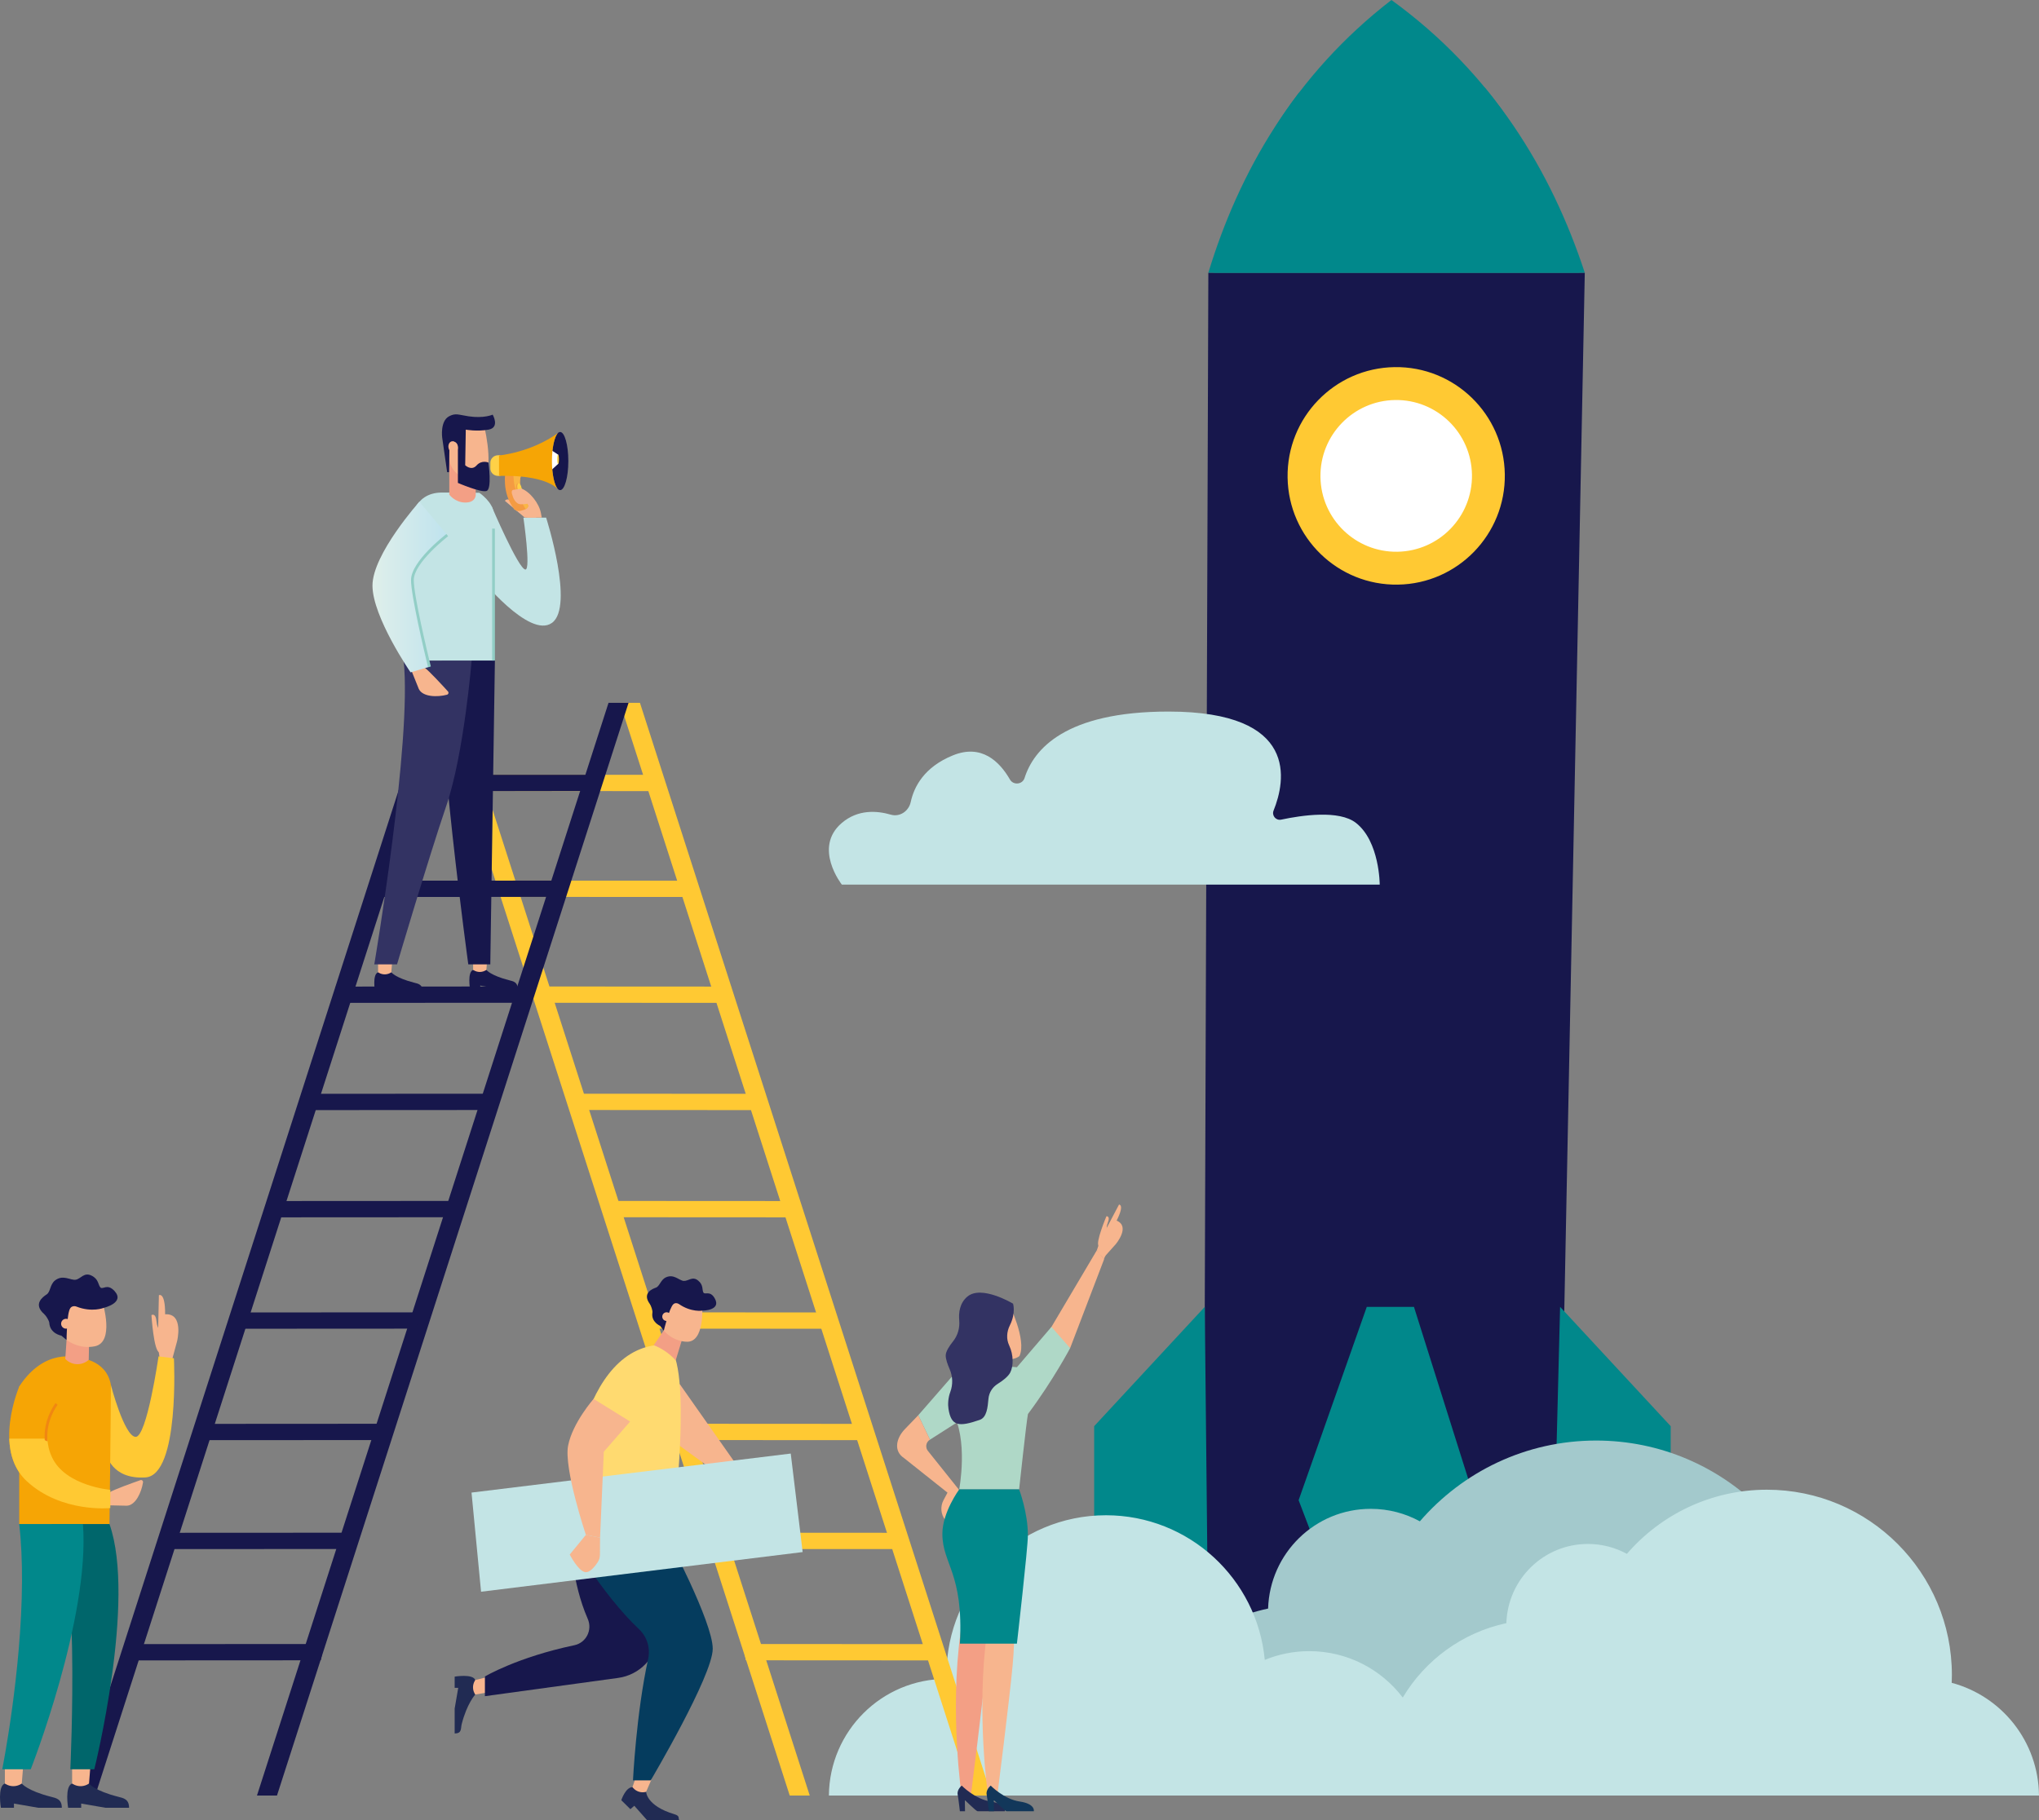 <?xml version="1.0" encoding="UTF-8"?> <svg xmlns="http://www.w3.org/2000/svg" xmlns:xlink="http://www.w3.org/1999/xlink" width="1140px" height="1018px" viewBox="0 0 1140 1018" version="1.1"><rect x="0" y="0" width="1140" height="1018" fill="#808080" stroke="none"/><title>software-maatwerk</title><defs><linearGradient x1="99.98%" y1="50.004%" x2="-1.14580566e-13%" y2="50.004%" id="linearGradient-1"><stop stop-color="#BFE3EE" offset="0%"></stop><stop stop-color="#DFEFEA" offset="100%"></stop></linearGradient></defs><g id="Wesbite-design" stroke="none" stroke-width="1" fill="none" fill-rule="evenodd"><g id="Let's-Develop.---homepage---HD-Desktop" transform="translate(-543, -629)" fill-rule="nonzero"><g id="Group-5" transform="translate(838, 1200)"><g id="software-maatwerk" transform="translate(-295, -571)"><g id="Group" transform="translate(463.431, 0)"><g transform="translate(148.315, 0)"><polygon id="Path" fill="#17174C" points="257.594 998.813 60.905 998.813 63.837 152.522 274.303 152.522"></polygon><g transform="translate(63.837, 0)" fill="#01888B" id="Path"><path d="M210.466,152.522 C191.851,95.792 158.847,40.946 102.365,0 C48.213,41.828 17.057,96.369 0,152.522 L210.458,152.522 L210.466,152.522 Z"></path><path d="M207.475,152.522 C195.638,116.193 180.734,80.635 154.611,49.008 C137.469,52.792 118.735,55.033 99.069,55.33 C82.114,55.584 65.82,54.362 50.594,51.935 C26.775,83.037 13.091,117.465 2.923,152.522 L207.475,152.522 Z"></path></g><g transform="translate(108.136, 205.298)"><path d="M112.142,60.038 C112.574,88.476 89.908,111.88 61.523,112.313 C33.129,112.746 9.76,90.046 9.328,61.617 C8.896,33.18 31.562,9.775 59.947,9.342 C88.341,8.909 111.71,31.61 112.142,60.038 Z" id="Path" fill="#FFFFFF"></path><path d="M59.803,0.007 C26.266,0.525 -0.51,28.164 0.007,61.753 C0.524,95.341 28.121,122.157 61.658,121.64 C95.195,121.13 121.971,93.482 121.454,59.894 C120.937,26.306 93.34,-0.51 59.803,0.007 Z M61.379,103.25 C37.984,103.606 18.733,84.903 18.377,61.473 C18.021,38.042 36.696,18.762 60.091,18.405 C83.485,18.049 102.737,36.752 103.093,60.183 C103.448,83.613 84.773,102.894 61.379,103.25 Z" id="Shape" fill="#FFC933"></path></g><polygon id="Path" fill="#01888B" points="61.838 730.837 0 797.555 0 986.236 63.829 924.584"></polygon><polygon id="Path" fill="#01888B" points="260.501 730.837 322.338 797.555 322.338 986.236 255.578 924.584"></polygon><polygon id="Path" fill="#01888B" points="152.416 730.837 178.793 730.837 213.974 842.387 167.075 977.427 114.312 838.942"></polygon></g><path d="M125.48,967.388 L600.226,967.388 C589.533,955.075 575.315,945.91 559.097,941.59 C559.173,939.757 559.232,937.924 559.232,936.074 C559.232,864.01 500.903,805.591 428.948,805.591 C389.573,805.591 354.308,823.115 330.413,850.763 C322.253,846.316 312.899,843.779 302.96,843.779 C271.821,843.779 246.52,868.592 245.562,899.55 C214.601,906.169 188.368,925.552 172.625,951.952 C162.127,938.162 147.409,927.775 130.403,922.709 C130.843,937.772 129.157,952.894 125.488,967.38 L125.48,967.388 Z" id="Path" fill="#A3C9CC"></path><path d="M676.561,1004.091 C676.29,973.855 655.675,948.507 627.764,941.081 C627.823,939.63 627.865,938.171 627.865,936.702 C627.865,879.472 581.542,833.086 524.407,833.086 C493.141,833.086 465.129,847.004 446.157,868.957 C439.675,865.419 432.253,863.416 424.356,863.416 C399.622,863.416 379.541,883.121 378.778,907.705 C354.189,912.958 333.362,928.352 320.855,949.313 C308.849,933.546 289.903,923.362 268.576,923.362 C259.772,923.362 251.375,925.11 243.698,928.259 C239.445,882.883 201.324,847.369 154.907,847.369 C105.644,847.369 65.71,887.364 65.71,936.702 C65.71,937.432 65.752,938.154 65.778,938.875 C65.752,938.875 65.735,938.875 65.71,938.875 C29.614,938.875 0.322,968.025 0,1004.099 L676.569,1004.099 L676.561,1004.091 Z" id="Path" fill="#C3E4E5"></path></g><path d="M771.407,494.7 L470.68,494.7 C470.68,494.7 454.369,474.068 470.68,460.192 C479.683,452.53 490.305,453.327 498.028,455.573 C503.055,457.039 508.073,453.649 509.175,448.529 C511.007,440.052 516.636,428.948 532.827,422.396 C548.756,415.945 558.828,425.795 564.651,435.916 C566.567,439.247 571.671,438.747 572.832,435.085 C577.885,419.107 595.475,397.925 653.283,397.925 C726.807,397.925 718.635,437.009 712.065,453.25 C710.92,456.073 713.336,458.997 716.312,458.362 C727.655,455.937 748.704,452.793 758.139,460.209 C771.398,470.618 771.398,494.717 771.398,494.717 L771.407,494.7 Z" id="Path" fill="#C3E4E5"></path><g id="Group" transform="translate(42.041, 393.036)"><g transform="translate(202.933, 0)" fill="#FFC933" id="Path"><polygon points="298.186 611.063 101.632 0 112.82 0 309.383 611.063"></polygon><polygon points="196.554 611.063 0 0 11.188 0 207.742 611.063"></polygon><polygon points="163.746 158.686 163.746 167.796 58.433 167.737 56.635 158.627"></polygon><polygon points="141.972 99.472 141.972 108.582 36.659 108.522 34.861 99.412"></polygon><polygon points="123.974 40.265 123.974 49.375 18.661 49.316 16.862 40.206"></polygon><polygon points="182.924 218.656 182.924 227.766 77.619 227.707 75.813 218.597"></polygon><polygon points="200.931 278.617 200.931 287.736 95.618 287.677 93.82 278.558"></polygon><polygon points="219.549 340.92 223.807 350.038 118.494 349.979 116.696 340.869"></polygon><polygon points="239.295 403.231 243.553 412.341 138.24 412.281 136.442 403.171"></polygon><polygon points="257.786 464.142 262.044 473.26 156.731 473.201 154.933 464.091"></polygon><polygon points="273.105 526.393 277.363 535.503 172.05 535.444 170.252 526.334"></polygon></g><g fill="#17174C" id="Path"><polygon points="11.196 611.063 207.751 0 196.554 0 0 611.063"></polygon><polygon points="112.828 611.063 309.383 0 298.186 0 101.632 611.063"></polygon><polygon points="145.637 158.686 145.637 167.796 250.941 167.737 252.748 158.627"></polygon><polygon points="167.402 99.472 167.402 108.582 272.715 108.522 274.513 99.412"></polygon><polygon points="185.409 40.265 185.409 49.375 290.722 49.316 292.52 40.206"></polygon><polygon points="126.45 218.656 126.45 227.766 231.763 227.707 233.562 218.597"></polygon><polygon points="108.451 278.617 108.451 287.736 213.765 287.677 215.563 278.558"></polygon><polygon points="89.825 340.92 85.575 350.038 190.88 349.979 192.678 340.869"></polygon><polygon points="70.079 403.231 65.829 412.341 171.134 412.281 172.94 403.171"></polygon><polygon points="51.588 464.142 47.338 473.26 152.651 473.201 154.45 464.091"></polygon><polygon points="36.269 526.393 32.02 535.503 137.324 535.444 139.131 526.334"></polygon></g></g><g id="Group" transform="translate(254.202, 713.722)"><polygon id="Path" fill="#F7B58E" points="125.839 60.296 158.322 106.506 147.153 110.322 116.277 87.845 117.673 72.23"></polygon><g id="Path"><path d="M118.96,38.26 C133.598,48.829 122.209,139.347 122.209,139.347 L63.605,127.939 C63.605,127.939 68.174,36.089 118.96,38.26 L118.96,38.26 Z" fill="#FFDA70"></path><g transform="translate(107.488, 0)"><path d="M3.805,38.549 L9.517,30.16 L19.628,35.436 L16.193,46.7 C16.1,46.751 15.99,46.793 15.888,46.836 C12.597,43.214 8.392,40.33 3.805,38.54 L3.805,38.549 Z" fill="#F39F85"></path><g><path d="M10.668,9.906 L7.85,25.487 C9.39,25.784 9.906,27.641 9.28,29.015 C9.356,29.405 9.356,29.812 9.272,30.211 C11.48,32.739 15.719,36.352 22.209,36.623 C32.363,37.039 30.907,16.827 30.907,16.827 L10.668,9.914 L10.668,9.906 Z" fill="#F7B58E"></path><path d="M3.078,20.321 C3.272,19.176 2.291,16.42 1.614,15.478 C-2.778,9.414 2.968,7.09 4.973,6.377 C7.198,5.588 7.638,1.983 10.6,0.609 C15.118,-1.486 18.071,2.484 20.627,2.603 C23.182,2.721 25.458,-0.179 28.614,2.382 C31.762,4.944 30.721,7.649 31.584,9.1 C32.447,10.55 35.307,7.777 37.897,12.323 C41.848,19.236 30.933,19.227 30.933,19.227 C30.933,19.227 24.722,20.245 17.911,15.537 C16.98,14.893 15.702,14.825 14.839,15.571 C12.478,17.607 9.449,30.44 9.449,30.44 L7.435,27.768 C7.435,27.768 2.198,25.58 3.078,20.33 L3.078,20.321 Z" fill="#17174C"></path><path d="M8.612,22.951 C8.823,24.274 10.067,25.181 11.387,24.969 C12.707,24.757 13.612,23.51 13.401,22.187 C13.189,20.864 11.945,19.957 10.625,20.169 C9.305,20.381 8.4,21.627 8.612,22.951 Z" fill="#F7B58E"></path></g></g><g transform="translate(0, 223.48)"><path d="M11.516,10.423 C11.516,10.423 6.854,15.461 3.943,26.937 C3.3,29.465 4.163,32.187 0,32.187 L0,18.26 L1.997,6.674 L0,6.674 L0,0.414 C0,0.414 10.205,-1.325 11.516,2.323 L11.516,10.414 L11.516,10.423 Z" fill="#212B53"></path><path d="M18.852,9.193 L11.516,10.423 L11.516,10.423 C9.934,8.141 9.841,5.139 11.262,2.755 L11.516,2.323 L18.852,0.508 L18.852,9.193 Z" fill="#F7B58E"></path></g><g transform="translate(93.161, 278.738)"><path d="M13.894,9.559 C13.894,9.559 13.928,17.371 29.581,22.061 C32.797,23.02 31.747,23.978 32.348,25.327 L14.334,25.327 L7.277,17.379 L5.085,19.271 L0,14.258 C0,14.258 2.378,7.006 6.245,6.947 C9.443,8.041 13.885,9.559 13.885,9.559 L13.894,9.559 Z" fill="#212B53"></path><path d="M16.813,2.799 L13.885,9.568 L13.885,9.568 C11.22,10.331 8.36,9.457 6.566,7.337 L6.245,6.955 L8.614,0 L16.821,2.807 L16.813,2.799 Z" fill="#F7B58E"></path></g><path d="M64.865,148.211 C64.865,148.211 65.542,171.366 74.402,191.579 C77.135,197.813 73.53,204.946 66.888,206.337 C34.946,213.046 16.914,223.81 16.914,223.81 L16.914,234.828 L91.426,224.607 C103.39,222.97 112.681,213.335 113.925,201.299 L116.303,178.194 L64.857,148.219 L64.865,148.211 Z" fill="#17174C"></path><path d="M118.528,144.852 C118.528,144.852 144.285,193.275 144.285,208.296 C144.285,223.318 109.618,281.894 109.618,281.894 L99.701,281.894 C99.701,281.894 101.461,244.777 108.171,213.996 C109.491,207.957 107.621,201.638 103.128,197.414 C82.059,177.601 63.368,144.852 63.368,144.852 L118.536,144.852 L118.528,144.852 Z" fill="#053C5E"></path><polygon fill="#C3E4E5" points="9.426 120.967 14.757 176.413 194.563 154.233 187.903 99.143"></polygon><g transform="translate(63.093, 68.575)" fill="#F7B58E"><path d="M14.591,0.008 L35,12.655 L20.294,29.551 L18.196,77.592 L10.268,76.048 C10.268,76.048 -2.145,38.949 0.325,26.167 C2.805,13.384 14.591,0 14.591,0 L14.591,0.008 Z"></path><path d="M18.196,77.601 L18.128,87.134 C18.12,88.669 17.671,90.162 16.825,91.435 C15.226,93.843 12.391,97.38 9.777,96.863 C5.851,96.1 1.248,87.041 1.248,87.041 L10.268,76.048 L18.196,77.592 L18.196,77.601 Z"></path></g></g></g><g id="Group" transform="translate(208.25, 231.715)"><g transform="translate(54.156, 303.902)" id="Path"><path d="M9.524,6.766 C9.524,6.766 11.749,9.87 22.25,12.558 C24.559,13.151 27.054,13.55 27.054,17.391 L16.696,17.391 L6.102,15.551 L6.102,17.391 L0.38,17.391 C0.38,17.391 -1.213,7.979 2.124,6.766 L9.524,6.766 L9.524,6.766 Z" fill="#17174C"></path><path d="M10.072,0 L9.524,6.766 L9.524,6.766 C7.434,8.225 4.695,8.318 2.512,7.004 L2.116,6.766 L2.116,0 L10.063,0 L10.072,0 Z" fill="#F7B58E"></path></g><g transform="translate(1.011, 305.251)" id="Path"><path d="M9.524,6.766 C9.524,6.766 11.749,9.87 22.25,12.558 C24.559,13.151 27.054,13.558 27.054,17.391 L16.696,17.391 L6.102,15.551 L6.102,17.391 L0.38,17.391 C0.38,17.391 -1.213,7.979 2.124,6.766 L9.524,6.766 L9.524,6.766 Z" fill="#17174C"></path><path d="M10.072,0 L9.524,6.766 L9.524,6.766 C7.434,8.225 4.695,8.318 2.512,7.004 L2.116,6.766 L2.116,0 L10.063,0 L10.072,0 Z" fill="#F7B58E"></path></g><path d="M68.451,137.709 L65.872,307.574 L53.567,307.574 C53.567,307.574 34.841,170.43 38.844,137.709 C42.839,104.987 68.451,137.709 68.451,137.709 L68.451,137.709 Z" id="Path" fill="#17174C"></path><path d="M55.447,137.675 C55.447,137.675 51.165,189.856 41.33,218.745 C31.495,247.625 13.737,307.582 13.737,307.582 L1.011,307.582 C1.011,307.582 22.275,182.301 17.412,137.675 L55.455,137.675 L55.447,137.675 Z" id="Path" fill="#333363"></path><path d="M66.529,51.212 C66.529,51.212 81.691,86.782 85.534,86.782 C88.61,86.782 84.379,57.741 84.379,57.741 L97.08,57.741 C97.08,57.741 113.042,107.523 100.35,116.621 C87.658,125.719 59.762,90.878 59.762,90.878 L66.529,51.22 L66.529,51.212 Z" id="Path" fill="#C3E4E5"></path><path d="M21.331,142.186 L25.924,153.616 C28.14,158.101 36.265,158.22 41.667,156.796 C42.476,156.584 42.763,155.566 42.198,154.947 C39.231,151.674 31.537,143.288 28.874,141.414 L21.331,142.194 L21.331,142.186 Z" id="Path" fill="#F7B58E"></path><path d="M59.762,43.869 C59.762,43.869 67.684,49.27 67.684,55.469 L67.684,137.675 L21.289,137.675 L21.289,60.819 C21.289,60.819 22.241,43.725 38.844,43.725 C55.447,43.725 59.762,43.869 59.762,43.869 L59.762,43.869 Z" id="Path" fill="#C3E4E5"></path><polygon id="Path" fill="#92CEC6" points="66.908 137.709 66.908 63.871 68.451 63.922 68.451 137.709"></polygon><path d="M42.948,25.511 L42.948,44.895 C42.948,44.895 46.151,49.321 51.941,49.321 C57.731,49.321 57.731,45.124 57.731,45.124 L57.731,32.702 L49.159,30.455 L42.948,25.511 L42.948,25.511 Z" id="Path" fill="#F39F85"></path><path d="M58.464,36.382 C60.242,36.331 61.894,36.034 62.762,35.254 C67.903,27.012 62.046,4.796 62.046,4.796 L43.395,8.163 L42.805,23.052 C42.645,27.029 44.372,30.836 47.465,33.321 L47.465,33.321 C50.769,35.364 54.587,36.5 58.472,36.382 L58.464,36.382 Z" id="Path" fill="#F7B58E"></path><path d="M52.168,8.553 C52.168,8.553 58.363,9.714 64.869,8.553 C71.384,7.391 67.212,0.167 67.212,0.167 C67.212,0.167 62.391,2.38 53.828,1.108 C48.047,0.252 46.496,-0.885 42.788,1.108 C37.757,3.813 38.97,12.97 38.97,12.97 L41.751,32.346 L42.788,32.346 C42.788,32.346 43.041,20.822 43.041,16.896 C44.128,15.107 45.308,15.107 46.218,15.557 C47.204,16.04 47.76,17.117 47.76,18.219 L47.76,38.34 C47.76,38.34 60.495,43.86 63.74,42.86 C66.984,41.859 64.818,26.953 64.818,26.953 C64.818,26.953 61.085,25.325 58.186,28.581 C55.32,31.811 51.839,28.454 51.839,28.454 L52.168,8.553 L52.168,8.553 Z" id="Path" fill="#17174C"></path><path d="M94.644,57.732 L94.198,55.282 C93.203,49.847 88.045,43.097 82.854,41.325 L77.46,41.325 L79.129,52.908 L86.739,57.732 L94.644,57.732 L94.644,57.732 Z" id="Path" fill="#F7B58E"></path><path d="M44.608,15.056 C46.041,14.938 47.415,16.311 47.676,18.134 C47.937,19.957 46.993,21.526 45.561,21.645 C44.128,21.763 42.754,20.39 42.493,18.567 C42.232,16.744 43.176,15.175 44.608,15.056 Z" id="Path" fill="#F7B58E"></path><path d="M81.354,51.619 L91.855,57.732 C91.855,57.732 85.264,57.665 85.163,57.732 L74.047,48.38 C74.047,48.38 74.856,46.743 77.376,48.125 C79.896,49.508 81.362,51.627 81.362,51.627 L81.354,51.619 Z" id="Path" fill="#F7B58E"></path><path d="M26.227,48.863 C26.227,48.863 0,78.176 0,95.745 C0,113.314 21.289,144.28 21.289,144.28 L31.807,141.185 C31.807,141.185 22.317,102.868 22.317,92.667 C22.317,82.466 41.81,67.526 41.81,67.526" id="Path" fill="url(#linearGradient-1)"></path><path d="M23.084,92.676 C23.084,101.452 30.804,133.537 32.624,141.016 C32.093,141.16 31.874,141.202 31.065,141.406 C28.832,132.172 21.55,101.299 21.55,92.676 C21.55,82.221 40.538,67.543 41.347,66.924 L42.282,68.153 C42.088,68.298 23.092,82.984 23.092,92.676 L23.084,92.676 Z" id="Path" fill="#92CEC6"></path><g transform="translate(65.922, 9.867)" id="Path"><path d="M8.403,22.563 C8.403,22.563 6.237,33.917 13.206,43.041 C13.636,43.6 14.369,44.033 15.17,44.135 C16.788,44.355 17.918,43.778 18.794,43.533 C20.083,43.159 20.699,42.498 20.985,41.947 C21.238,41.472 21.162,40.912 20.834,40.421 C19.418,38.301 15.052,31.017 17.041,24.573 C13.324,21.554 8.394,22.563 8.394,22.563 L8.403,22.563 Z" fill="#F49B42"></path><path d="M19.763,43.134 C20.564,42.727 20.716,42.456 20.994,41.947 C21.247,41.472 21.171,40.912 20.842,40.421 C19.426,38.301 15.061,31.017 17.049,24.573 C15.735,23.505 14.268,22.945 12.928,22.665 C12.701,29.745 14.209,34.477 19.763,43.134 Z" fill="#F9B646"></path><g transform="translate(14.481, 28.469)"><g><path d="M0.15,3.464 C0.478,5.092 1.262,6.304 1.903,6.169 C2.535,6.041 2.788,4.617 2.451,2.989 C2.122,1.361 1.338,0.148 0.698,0.284 C0.066,0.411 -0.187,1.836 0.15,3.464 Z" fill="#F49B42"></path><polygon fill="#F49B42" points="0.571 0.326 1.237 0.165 1.186 0.505 0.74 0.683"></polygon><polygon fill="#E7375E" points="1.743 6.169 2.552 6.016 1.633 5.88"></polygon></g><path d="M0.689,3.345 C1.018,4.973 1.802,6.186 2.442,6.05 C3.074,5.923 3.327,4.498 2.99,2.87 C2.661,1.242 1.878,0.03 1.237,0.165 C0.605,0.293 0.352,1.717 0.689,3.345 Z" fill="#FFD147"></path></g><path d="M5.571,12.999 L4.323,12.999 C1.947,12.999 0,14.864 0,17.137 L0,20.427 C0,22.707 1.947,24.564 4.323,24.564 L5.571,24.564 L5.571,12.99 L5.571,12.999 Z" fill="#FFD147"></path><path d="M43.58,16.255 C43.58,25.234 41.532,32.509 38.995,32.509 C36.459,32.509 34.411,25.234 34.411,16.255 C34.411,7.275 36.459,0 38.995,0 C41.532,0 43.58,7.275 43.58,16.255 Z" fill="#17174C"></path><polygon fill="#FFFFFF" points="34.217 10.26 37.832 12.634 37.832 17.891 34.099 21.3 32.809 14.457"></polygon><path d="M34.411,16.255 C34.411,8.708 35.86,2.383 37.824,0.551 L37.816,0.551 C22.637,11.557 4.838,13.117 4.838,13.117 L4.838,24.59 C4.838,24.59 28.899,23.233 37.816,31.975 L37.832,31.975 C35.869,30.144 34.411,23.81 34.411,16.263 L34.411,16.255 Z" fill="#F6A505"></path><path d="M38.33,15.254 C38.33,16.713 38.111,17.891 37.832,17.891 C37.554,17.891 37.335,16.713 37.335,15.254 C37.335,13.796 37.554,12.617 37.832,12.617 C38.111,12.617 38.33,13.796 38.33,15.254 Z" fill="#FFD147"></path></g><path d="M88.812,49.321 C88.441,49.457 87.144,50.279 82.947,50.279 C79.896,50.279 78.522,46.506 77.999,44.454 C77.814,43.733 77.654,42.707 78.556,42.241 L83.461,41.554 L88.821,49.313 L88.812,49.321 Z" id="Path" fill="#F7B58E"></path></g><g id="Group" transform="translate(501.561, 673.636)"><path d="M35.553,238.779 C29.213,284.204 36.154,331.266 36.154,330.859 C36.154,330.452 41.208,330.859 41.208,330.859 C41.208,330.859 48.217,275.648 49.859,257.213 C51.501,238.779 49.859,237.549 49.859,237.549 C49.859,237.549 41.893,193.353 35.553,238.779 L35.553,238.779 Z" id="Path" fill="#F39F85"></path><polygon id="Path" fill="#AFD8C7" points="33.886 121.565 18.378 131.469 11.834 117.808 31.871 94.811"></polygon><g transform="translate(84.616, 0)" fill="#F7B58E" id="Path"><polygon points="31.109 30.604 12.122 80.294 0 71.255 27.088 25.507"></polygon><g transform="translate(27.088, 0)"><path d="M5.121,13.729 C3.623,14.942 2.633,16.672 2.328,18.571 L0,25.507 L0.736,26.813 L4.021,30.595 C4.216,29.094 5.316,28 5.316,28 L10.48,22.209 C10.48,22.209 18.953,12.313 11.047,8.955 C15.686,-0.237 12.367,0.001 12.367,0.001 L8.211,7.878 L5.121,13.729 Z"></path><path d="M6.306,15.544 C6.306,15.544 4.596,13.933 6.12,10.091 C7.644,6.259 5.341,6.521 5.341,6.521 C5.341,6.521 -0.999,21.471 1.041,23.175 C3.073,24.88 6.315,15.535 6.315,15.535 L6.306,15.544 Z"></path></g></g><path d="M61.312,90.504 L66.992,90.945 L86.309,68.389 L96.738,80.286 C96.738,80.286 87.173,98.39 73.163,117.121 C72.367,120.929 68.22,159.265 68.22,159.265 L34.732,159.265 C34.732,159.265 40.065,131.138 30.644,115.476 C21.222,99.823 61.312,90.495 61.312,90.495 L61.312,90.504 Z" id="Path" fill="#AFD8C7"></path><path d="M50.333,238.779 C43.993,284.204 50.934,331.266 50.934,330.859 C50.934,330.452 55.988,330.859 55.988,330.859 C55.988,330.859 62.997,275.648 64.639,257.213 C66.281,238.779 64.639,237.549 64.639,237.549 C64.639,237.549 56.673,193.353 50.333,238.779 L50.333,238.779 Z" id="Path" fill="#F7B58E"></path><path d="M62.531,55.423 L43.239,62.19 L45.144,76.614 C45.169,76.818 45.229,77.013 45.263,77.216 C45.635,77.284 46.007,77.352 46.371,77.445 C46.431,77.462 46.49,77.479 46.549,77.496 C46.608,77.513 46.668,77.513 46.727,77.53 C51.18,78.624 54.329,82.312 55.742,86.578 C58.485,87.036 61.321,87.044 64.089,86.467 C65.976,86.077 67.686,85.484 68.473,84.576 C72.545,75.681 62.523,55.432 62.523,55.432 L62.531,55.423 Z" id="Path" fill="#F7B58E"></path><path d="M63.03,67.566 C61.287,71.051 60.974,75.156 62.633,78.675 C65.257,84.237 65.028,90.478 63.276,93.896 C62.082,96.228 58.976,98.559 56.208,100.289 C53.304,102.104 51.4,105.148 51.086,108.557 C50.655,113.246 50.215,119.012 46.202,120.394 C34.563,124.414 30.288,124.024 28.739,114.306 C28.341,111.822 28.476,108.175 29.746,104.783 C31.287,100.654 31.151,96.058 29.382,92.022 C28.214,89.359 27.181,86.425 27.181,84.398 C27.181,82.194 29.196,79.099 31.312,76.453 C33.953,73.154 35.113,68.957 34.741,64.743 C34.368,60.537 34.952,55.161 39.219,51.514 C47.176,44.714 64.834,55.415 64.834,55.415 C64.834,55.415 66.527,60.571 63.03,67.558 L63.03,67.566 Z" id="Path" fill="#333363"></path><path d="M11.834,117.808 L4.385,125.533 C-0.558,130.663 -2.091,137.803 3.852,141.729 L28.189,161.088 L25.954,165.286 C24.066,168.822 24.422,173.129 26.843,176.318 L29.416,179.693 L35.113,160.113 L17.472,138.041 C15.584,136.065 16.025,132.843 18.386,131.452 L18.386,131.452 L11.843,117.8 L11.834,117.808 Z" id="Path" fill="#F7B58E"></path><path d="M68.22,159.274 C68.22,159.274 73.129,172.019 73.129,184.933 C73.129,192.03 66.992,245.529 66.992,245.529 L35.113,245.529 C37.272,206.013 25.319,201.172 25.319,184.094 C25.319,172.044 34.741,159.274 34.741,159.274 L68.228,159.274 L68.22,159.274 Z" id="Path" fill="#01888B"></path><path d="M36.146,324.915 C36.146,324.915 33.361,327.111 33.869,329.909 C34.377,332.708 35.105,339.262 35.105,339.262 L37.974,339.262 L37.89,333.149 C37.898,332.75 44.035,339.262 45.076,339.262 L60.246,339.262 C60.246,339.262 61.253,335.141 52.348,333.819 C43.443,332.496 36.154,324.923 36.154,324.923 L36.146,324.915 Z" id="Path" fill="#212B53"></path><path d="M52.348,324.915 C52.348,324.915 49.563,327.111 50.071,329.909 C50.579,332.708 51.307,339.262 51.307,339.262 L54.176,339.262 L54.091,333.149 C54.1,332.75 60.237,339.262 61.278,339.262 L76.447,339.262 C76.447,339.262 77.455,335.141 68.55,333.819 C59.645,332.496 52.356,324.923 52.356,324.923 L52.348,324.915 Z" id="Path" fill="#12375A"></path></g><g id="Group" transform="translate(0, 712.744)"><path d="M88.407,30.815 C87.426,32.995 87.274,35.456 87.992,37.739 L89.252,46.726 L90.79,47.762 L96.512,50.138 C95.895,48.373 96.512,46.54 96.512,46.54 L99.023,37.247 C99.023,37.247 102.928,21.565 92.329,22.235 C92.379,9.463 88.838,11.568 88.838,11.568 L88.593,22.617 L88.415,30.823 L88.407,30.815 Z" id="Path" fill="#F7B58E"></path><path d="M62.01,61.874 C62.01,61.874 69.423,90.286 75.745,90.795 C82.067,91.304 88.643,45.784 88.643,45.784 L97.239,46.828 C97.239,46.828 100.578,112.282 81.29,113.479 C62.002,114.667 59.458,100.198 59.458,100.198 L62.002,61.883 L62.01,61.874 Z" id="Path" fill="#FFC933"></path><path d="M61.207,139.557 L10.747,139.557 L10.747,62.604 C25.167,40.514 43.136,46.531 43.136,46.531 C43.136,46.531 59.474,46.828 62.019,61.874 C62.019,72.762 61.216,139.557 61.216,139.557 L61.207,139.557 Z" id="Path" fill="#F6A505"></path><path d="M37.236,36.314 L36.493,47.193 L36.848,47.532 C40.406,50.927 45.968,51.012 49.611,47.711 L49.611,47.711 L49.78,39.53 L37.236,36.314 L37.236,36.314 Z" id="Path" fill="#F39F85"></path><g transform="translate(21.741, 0)" id="Path"><path d="M11.531,13.587 L12.444,31.57 C14.227,31.493 15.275,33.42 14.929,35.1 C15.115,35.507 15.216,35.966 15.224,36.424 C18.318,38.647 23.939,41.55 31.182,40.158 C42.517,37.977 35.679,15.981 35.679,15.981 L11.522,13.587 L11.531,13.587 Z" fill="#F7B58E"></path><path d="M5.825,27.089 C5.741,25.774 3.949,22.973 2.952,22.108 C-3.464,16.532 2.276,12.467 4.313,11.152 C6.561,9.701 6.121,5.593 9.037,3.302 C13.492,-0.194 17.777,3.429 20.634,2.903 C23.482,2.369 25.257,-1.433 29.399,0.587 C33.549,2.606 33.084,5.873 34.42,7.248 C35.755,8.623 38.189,4.813 42.23,9.166 C48.383,15.785 36.321,18.62 36.321,18.62 C36.321,18.62 29.72,21.361 20.98,17.924 C19.78,17.449 18.36,17.712 17.6,18.756 C15.512,21.615 15.486,36.619 15.486,36.619 L12.57,34.184 C12.57,34.184 6.214,33.123 5.825,27.081 L5.825,27.089 Z" fill="#17174C"></path><path d="M12.63,28.566 C13.204,29.974 14.81,30.653 16.213,30.076 C17.616,29.499 18.293,27.887 17.718,26.478 C17.143,25.069 15.537,24.39 14.134,24.967 C12.731,25.545 12.055,27.157 12.63,28.566 Z" fill="#F7B58E"></path></g><g transform="translate(37.596, 276.033)" id="Path"><path d="M12.175,8.622 C12.175,8.622 15.024,12.577 28.429,16.005 C31.379,16.76 34.565,17.278 34.565,22.166 L21.329,22.166 L7.797,19.815 L7.797,22.166 L0.486,22.166 C0.486,22.166 -1.551,10.167 2.717,8.631 L12.175,8.631 L12.175,8.622 Z" fill="#212B53"></path><path d="M12.868,0 L12.175,8.622 L12.175,8.622 C9.504,10.481 6.005,10.599 3.224,8.928 L2.726,8.622 L2.726,0 L12.877,0 L12.868,0 Z" fill="#F7B58E"></path></g><g transform="translate(0, 276.033)" id="Path"><path d="M12.175,8.622 C12.175,8.622 15.024,12.577 28.429,16.005 C31.379,16.76 34.565,17.278 34.565,22.166 L21.329,22.166 L7.797,19.815 L7.797,22.166 L0.486,22.166 C0.486,22.166 -1.551,10.167 2.717,8.631 L12.175,8.631 L12.175,8.622 Z" fill="#212B53"></path><path d="M12.868,0 L12.175,8.622 L12.175,8.622 C9.504,10.481 6.005,10.599 3.224,8.928 L2.726,8.622 L2.726,0 L12.868,0 Z" fill="#F7B58E"></path></g><path d="M10.781,62.604 C10.781,62.604 -4.349,97.652 14.956,115.558 C34.253,133.464 60.455,130.418 60.455,130.418 L60.455,120.319 C60.455,120.319 36.772,118.308 29.181,102.413 C21.591,86.518 32.216,72.762 32.216,72.762" id="Path" fill="#F6A505"></path><path d="M58.9,129.034 L70.978,129.289 C75.88,129.017 79.143,121.66 79.963,116.195 C80.081,115.371 79.278,114.718 78.501,114.998 C74.401,116.424 63.861,120.175 61.131,121.872 L58.9,129.034 L58.9,129.034 Z" id="Path" fill="#F7B58E"></path><path d="M61.207,139.557 C76.261,182.226 52.729,276.695 52.729,276.695 L39.324,276.695 C39.324,276.695 45.646,142.731 28.192,139.557 L61.199,139.557 L61.207,139.557 Z" id="Path" fill="#00666B"></path><path d="M26.485,91.814 C26.637,95.132 27.415,98.713 29.181,102.413 C36.772,118.308 61.68,120.412 61.68,120.412 L61.68,130.604 C61.68,130.604 34.253,133.456 14.948,115.55 C7.949,109.058 5.49,100.317 5.185,91.805 L26.485,91.805 L26.485,91.814 Z" id="Path" fill="#FFC933"></path><path d="M26.603,93.35 C26.071,93.112 25.538,92.874 25.014,92.628 C24.102,80.883 30.948,72.032 31.032,71.913 L32.224,72.864 C32.14,72.974 25.327,81.808 26.603,93.35 Z" id="Path" fill="#F08712"></path><path d="M90.723,32.164 C90.723,32.164 87.942,31.324 87.502,26.223 C87.063,21.123 84.671,22.702 84.671,22.702 C84.671,22.702 85.922,42.806 89.108,43.561 C92.303,44.316 90.723,32.164 90.723,32.164 L90.723,32.164 Z" id="Path" fill="#F7B58E"></path><path d="M46.365,139.557 C50.464,191.875 17.188,276.695 17.188,276.695 L1.255,276.695 C1.255,276.695 12.082,222.459 12.302,171.55 C12.353,160.535 11.905,149.673 10.738,139.557 L46.365,139.557 L46.365,139.557 Z" id="Path" fill="#01888B"></path></g></g></g></g></g></svg> 